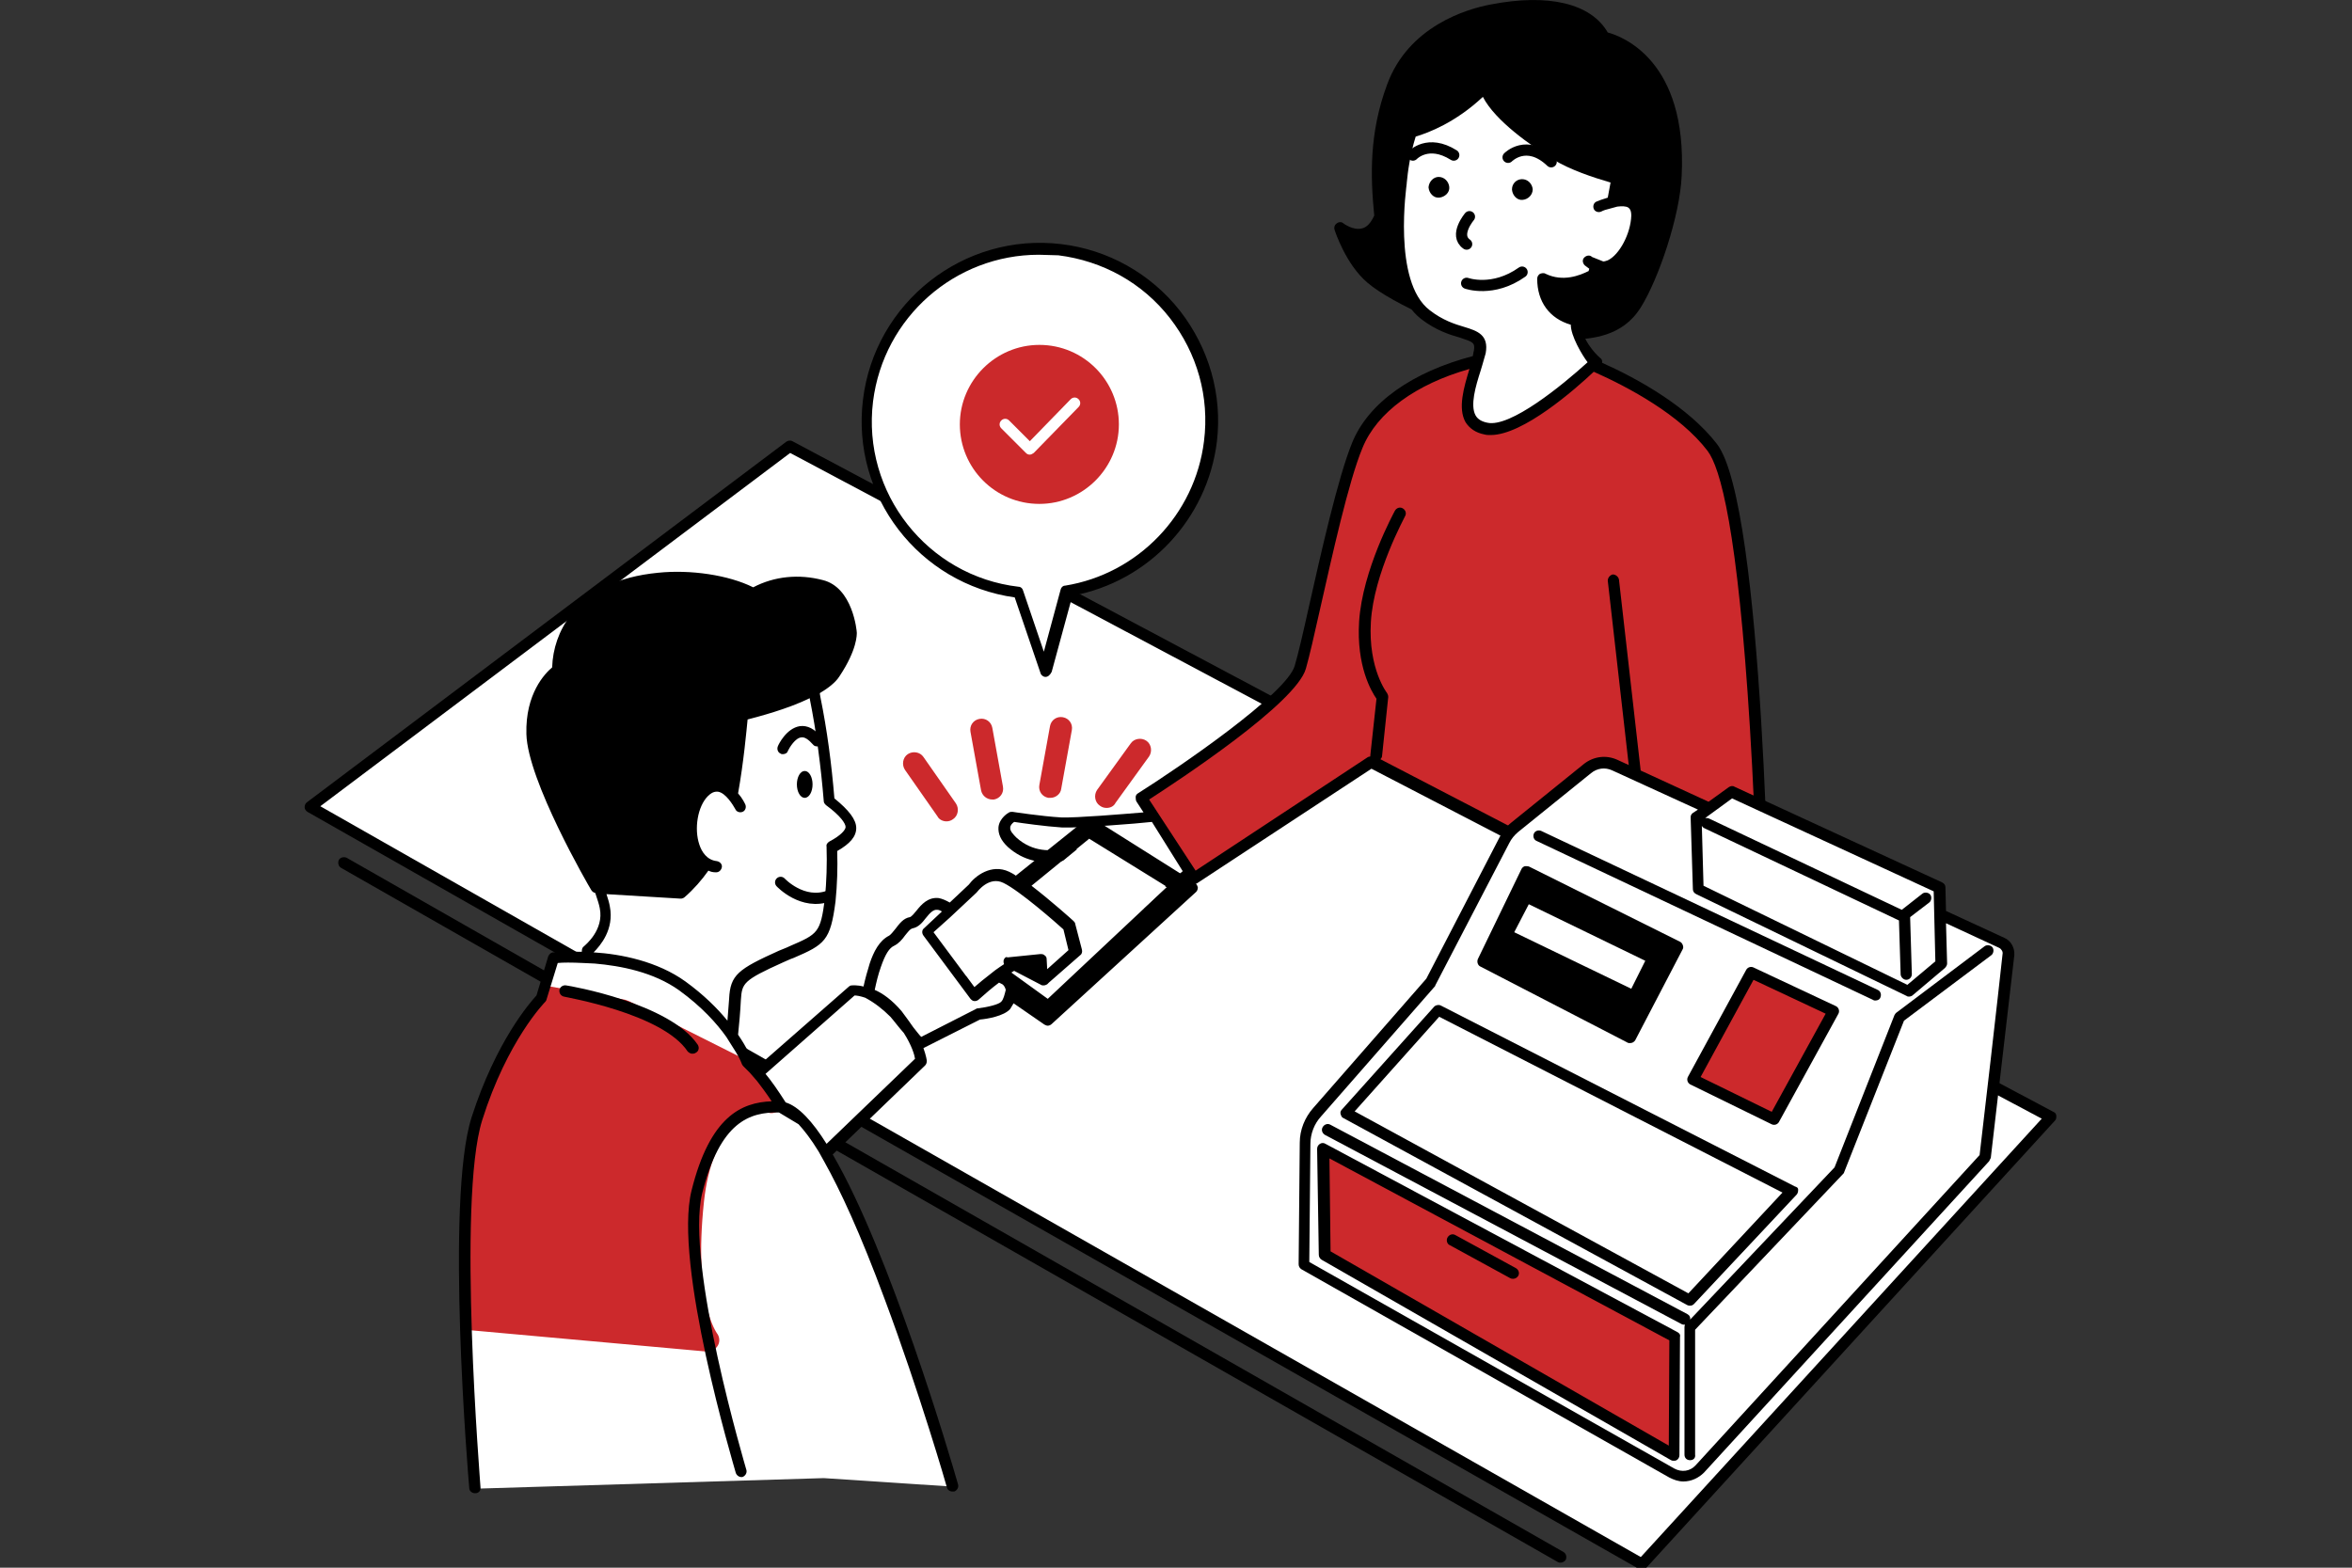 <?xml version="1.0" encoding="utf-8"?>
<!-- Generator: Adobe Illustrator 28.0.0, SVG Export Plug-In . SVG Version: 6.00 Build 0)  -->
<svg version="1.1" id="レイヤー_1" xmlns="http://www.w3.org/2000/svg" xmlns:xlink="http://www.w3.org/1999/xlink" x="0px"
	 y="0px" viewBox="0 0 420 280" style="enable-background:new 0 0 420 280;" xml:space="preserve">
<rect x="0" y="0" width="420" height="280" fill="#333333" stroke="none"/>
<style type="text/css">
	.st0{fill-rule:evenodd;clip-rule:evenodd;fill:#FFFFFF;}
	.st1{fill-rule:evenodd;clip-rule:evenodd;fill:#CC292C;}
	.st2{fill-rule:evenodd;clip-rule:evenodd;}
	.st3{fill:none;stroke:#000000;stroke-width:2;stroke-linecap:round;stroke-linejoin:round;}
	.st4{fill:#CC292C;}
	.st5{fill:#020000;}
	.st6{fill:#CB292B;}
	.st7{fill:#FFFFFF;}
</style>
<g id="グループ_332" transform="translate(-740 -1276)">
	<g>
		<path id="パス_1130_00000098218416240304164170000007372778212838333320_" class="st0" d="M795.4,1420.1l85.6-64.4l225.2,119.8
			l-73,79.9L795.4,1420.1z"/>
		<path d="M1033.3,1556.4c-0.2,0-0.3,0-0.5-0.1L794.9,1421c-0.3-0.2-0.5-0.5-0.5-0.8c0-0.3,0.1-0.7,0.4-0.9l85.6-64.4
			c0.3-0.2,0.7-0.3,1.1-0.1l225.2,119.8c0.3,0.1,0.5,0.4,0.5,0.7c0,0.3,0,0.6-0.2,0.8l-73,79.9
			C1033.8,1556.3,1033.5,1556.4,1033.3,1556.4z M797.2,1420l235.8,134.1l71.6-78.3l-223.5-118.9L797.2,1420z"/>
		<path d="M1018.7,1555.1c-0.2,0-0.3,0-0.5-0.1l-217.3-124c-0.5-0.3-0.6-0.9-0.4-1.4c0.3-0.5,0.9-0.6,1.4-0.4l217.3,124
			c0.5,0.3,0.6,0.9,0.4,1.4C1019.4,1554.9,1019,1555.1,1018.7,1555.1z"/>
	</g>
	<g>
		<path id="パス_1132_00000019679465764540722430000012482166016570666153_" class="st1" d="M1018.1,1338.6
			c0,0,19.4,6.5,27.7,17.3c8.3,10.8,9.4,92.5,9.4,92.5l-70.2-36.3l-31.7,20.9l-9.4-14.4c0,0,26.6-16.9,28.4-23.4s6.5-30.6,10.1-39.6
			C986,1346.6,998.7,1339,1018.1,1338.6"/>
		<path id="パス_1135_00000119097585946522907050000006237147602669204139_" class="st0" d="M946.1,1421.9c0,0-12.9,1.2-16.5,1
			c-3.6-0.2-8.8-1-8.8-1s-3.2,1.7,0,4.6c3.1,2.8,6.6,2.7,9.3,2.2s8.8,2.9,8.8,2.9l6.5,6.2l7-5.8L946.1,1421.9z"/>
		<path d="M1027.1,1281.8c-3-5.2-10.6-7-20.9-5c-4.3,0.8-14.7,3.9-18.5,14.3c-3.2,8.6-3,16.3-2.3,23.4c-0.6,1.3-1.3,2.1-2.2,2.3
			c-1.6,0.4-3.3-0.9-3.3-0.9c-0.3-0.3-0.8-0.3-1.2,0c-0.4,0.3-0.5,0.7-0.4,1.1c0.1,0.3,2,6.2,5.9,9.5c4.4,3.8,17.2,9.3,21.9,9.9
			c2.8,0.3,5.7,0.5,8.5,0.5c1.9,0,3.8-0.1,5.6-0.2h0.3c3.7-0.2,9.2-0.5,12.5-5.8c3.2-5.1,7-16.4,7.3-23.5
			C1041.3,1286.8,1029.7,1282.5,1027.1,1281.8z"/>
		<path class="st0" d="M1027.9,1312.2c1.2-5.9,1.9-11.7,0.9-15.3c-2.3-8.6-6.9-15.2-16.7-14.7c-15.8,0.8-20.9,15.5-22,26.4l0,0
			c0,0-2.7,18,4.5,23.6c5.7,4.4,10.5,2.5,9.7,6.6c-0.8,4.2-5.2,12.5,1,13.8s19.7-11.9,19.7-11.9s-5.2-4.4-3.1-8.8
			c0.6-1.4,1.8-4.4,3-8.2c3.8,1.4,7.2-4.6,7.3-8.9C1032.4,1311.7,1029.9,1311.7,1027.9,1312.2z"/>
		<path d="M1046.6,1355.3c-5.1-6.6-14-11.6-20.5-14.5c0-0.1,0-0.1,0-0.2c0-0.3-0.1-0.5-0.4-0.7c0,0-2.9-2.5-3.2-5.4
			c0.6,0.1,1.3,0.1,1.8,0.1c3.5,0,5.5-1.4,5.6-1.4c0.5-0.3,0.6-0.9,0.2-1.4c-0.3-0.4-0.8-0.5-1.3-0.3l-3.2-6
			c0.1-0.1,0.1-0.1,0.1-0.1c0.2-0.2,0.3-0.4,0.4-0.6c0.5,0,1.1-0.1,1.6-0.4c3.1-1.4,5.3-6.1,5.4-9.7c0.1-1.8-0.7-2.7-1.4-3.1
			c-0.8-0.5-1.7-0.6-2.7-0.6c0.1-0.6,0.2-1.2,0.3-1.8c1,0.3,1.7,0.4,1.8,0.4s0.1,0,0.2,0c0.5,0,0.9-0.3,1-0.8c0-0.1,0-0.2,0-0.3h0.2
			l1.2-10.4l-3.3-8.6l-9.3-7.8l-4-1.5l-12.2-0.3l-8.5,5.7l-5.4,8.8l-0.8,4.7c-0.2,0.2-0.2,0.5-0.2,0.8v0.1v0.2h0.1
			c0.1,0.1,0.1,0.2,0.2,0.3c-0.6,2.4-1.1,5-1.4,8c-0.2,1.1-2.7,18.7,4.9,24.5c2.6,2,5.1,2.8,6.9,3.3c2.4,0.8,2.7,0.9,2.5,2.3
			c-0.1,0.3-0.1,0.6-0.2,1c-10.7,2.8-18.7,8.3-21.6,15.6c-2.5,6.2-5.5,19.5-7.7,29.3c-1,4.5-1.9,8.4-2.5,10.4
			c-1.4,5-20.7,18.2-28,22.8c-0.2,0.1-0.4,0.4-0.4,0.6c0,0.2,0,0.5,0.1,0.8l1.3,2c-3.6,0.3-12,1-14.7,0.9c-3.5-0.2-8.7-1-8.7-1
			c-0.2,0-0.4,0-0.6,0.1s-1.7,1-1.9,2.6c-0.1,1.2,0.4,2.4,1.7,3.6c2.7,2.4,6,3.2,10.2,2.4c1.7-0.3,5.8,1.5,8,2.7l6.4,6.1
			c0.2,0.2,0.4,0.3,0.7,0.3c0.2,0,0.5-0.1,0.6-0.2l6.3-5.2l0.1,0.1c0.1,0.2,0.4,0.4,0.6,0.4c0.3,0.1,0.5,0,0.8-0.1l31.2-20.5
			l69.6,36.1c0.1,0.1,0.3,0.1,0.5,0.1c0.2,0,0.4,0,0.5-0.1c0.3-0.2,0.5-0.5,0.5-0.9C1056.1,1445,1055,1366.2,1046.6,1355.3z
			 M1005.3,1339.1C1005.3,1339,1005.3,1339,1005.3,1339.1c0.6-3.3-1.5-4-3.8-4.7c-1.7-0.5-3.9-1.2-6.2-3c-6.7-5.1-4.1-22.4-4.1-22.6
			c0,0,0,0,0-0.1c0.2-2.1,0.6-5.1,1.6-8.3c2.3-0.7,7.1-2.5,12-7.1c2.2,4.3,8.7,8.8,12.6,11.2c2.9,1.8,7.1,3.2,10.2,4.1
			c-0.2,0.9-0.3,1.8-0.5,2.7c-1,0.3-1.8,0.6-2,0.7c-0.5,0.2-0.7,0.8-0.5,1.3c0.2,0.5,0.8,0.7,1.3,0.5c0.2-0.1,0.4-0.2,0.7-0.3
			l2.2-0.6c0.8-0.1,1.6-0.1,2,0.2c0.1,0.1,0.5,0.3,0.5,1.4c-0.1,3.2-2.1,7-4.2,8c-0.3,0.1-0.6,0.2-0.8,0.2l-2-0.8
			c-0.4-0.4-1-0.3-1.4,0.1c-0.4,0.4-0.3,1,0.1,1.4c0.3,0.2,0.5,0.4,0.8,0.6c0,0.1-0.1,0.2-0.1,0.4c-1.6,0.8-4.6,2-7.7,0.5
			c-0.3-0.2-0.7-0.1-1,0c-0.3,0.2-0.5,0.5-0.5,0.9c0,4.1,2.2,7.1,6,8.2c0,2,2,5.4,3,6.7c-4.5,4.1-13.8,11.7-17.9,10.8
			c-1-0.2-1.7-0.6-2.1-1.3c-1-1.8,0-5.2,0.9-8c0.1-0.3,0.2-0.7,0.3-1 M945.5,1436.4l-5.8-5.6c-0.1-0.1-0.1-0.1-0.2-0.2
			c-0.6-0.3-5.6-3.1-8.7-3.1c-0.3,0-0.5,0-0.8,0.1c-2.2,0.4-5.5,0.7-8.5-2c-0.5-0.5-1.2-1.2-1.1-1.8c0-0.4,0.4-0.8,0.7-1
			c1.3,0.2,5.5,0.8,8.6,1c3.2,0.1,13.4-0.7,16-1l5.5,8.8L945.5,1436.4z M1035.6,1437.1c0-0.1,0-0.2,0-0.4l-6.5-57.2
			c-0.1-0.5-0.6-0.9-1.1-0.9c-0.5,0.1-0.9,0.6-0.9,1.1l6.4,56.3l-47-24.4c0.2-0.2,0.3-0.4,0.3-0.6l1.1-10.5c0-0.3-0.1-0.5-0.2-0.7
			c0,0-3.4-4.3-2.9-12.7c0.5-8.7,6.1-18.8,6.1-18.9c0.3-0.5,0.1-1.1-0.4-1.4c-0.5-0.3-1.1-0.1-1.4,0.4c-0.2,0.4-5.8,10.6-6.4,19.8
			c-0.5,8,2.2,12.5,3.1,13.8l-1.1,10.1c0,0.1,0,0.1,0,0.2c-0.1,0-0.3,0.1-0.4,0.1l-30.8,20.3l-8.3-12.7c5.1-3.3,26.3-17.2,28-23.4
			c0.6-2.1,1.5-6,2.5-10.5c2.2-9.7,5.1-22.9,7.6-28.9c2.6-6.4,9.6-11.4,19.1-14.1c-1,3.3-2.1,7-0.7,9.5c0.7,1.1,1.8,1.9,3.4,2.2
			c0.3,0.1,0.7,0.1,1.1,0.1c5.8,0,15.1-8.2,18.4-11.3c6.3,2.8,15.4,7.7,20.3,14.1c2.3,3,5.4,14,7.6,49.7c1.1,17.9,1.5,35.2,1.5,40.5
			L1035.6,1437.1z"/>
		<path id="パス_1159_00000083075785871843929340000009698797026828342454_" class="st2" d="M996.9,1307.6c1,0,1.8,0.8,1.9,1.8
			c0.1,1-0.8,1.8-1.8,1.9c-1,0.1-1.8-0.8-1.9-1.8v-0.1C995.2,1308.4,996,1307.6,996.9,1307.6"/>
		<path id="パス_1160_00000097461882657368021830000009806796031637723525_" class="st2" d="M1011.8,1308c1,0,1.8,0.8,1.9,1.8
			c0,1-0.8,1.8-1.8,1.9s-1.8-0.8-1.9-1.8v-0.1C1010,1308.8,1010.8,1308,1011.8,1308"/>
		<path id="パス_1161_00000018215877187426753610000006867992356843326375_" class="st3" d="M1002.4,1314.7c0,0-2.8,3.3-0.5,4.9
			 M1009.3,1304.1c0,0,3.3-3.4,7.7,0.8 M992.3,1303.7c0,0,2.7-2.9,7.3,0 M1001.9,1326.6c0,0,4.7,1.7,9.9-2"/>
	</g>
	<g>
		<path class="st0" d="M927.1,1454.4l21.3-19.9l-13.9-8.6l-11.1,9.1c-1.4-1-2.6-1.9-3.6-2.3c-3.4-1.6-6,2.1-6,2.1l-4.1,3.8
			c-0.8-0.6-1.6-1-2.3-1.1c-2.2-0.3-3.3,3.1-4.8,3.4c-1.5,0.3-2.1,2.6-3.5,3.2c-1.3,0.6-2.1,2-3,4.4c-0.5,1.6-1,3.3-1.2,5l0,0
			c-1.7-0.6-2.8-0.5-2.8-0.5l-16.9,14.9c-1.2-1.3-1.9-1.9-1.9-1.9s-0.7-2-2.7-4.8c0.2-1.9,0.4-4.4,0.5-6.5c0.2-3.7,1.1-4.4,8.1-7.6
			c7-3.2,7.9-2.8,8.8-10.1c0.3-3.1,0.4-6.3,0.3-9.4l0,0c1.4-0.7,3.4-2,3.4-3.5c0-1.6-2.5-3.7-3.9-4.7c-0.5-6.2-1.3-12.4-2.5-18.5
			c-2.6-12.9-13.8-17.1-24.3-17.1c-10.5,0-17.7,6.8-20.6,18.4s6.4,31.5,7.4,36.1c0.9,4.6-3.1,7.7-3.1,7.7c0,0.4,0.1,0.8,0.1,1.2
			c-3.6-0.2-6.2,0.1-6.2,0.1l-2.2,7.2c0,0-6.8,6.8-11.5,21.6c-4.7,14.8-0.4,65.8-0.4,65.8l62.6-1.9l22.7,1.5c0,0-12-41.5-22.7-59.5
			l17.1-16.4l-0.3-3.1l10.5-5.3c0,0,4-0.4,4.9-1.5c0.9-1.1,1.2-3.7-0.3-4.7c-0.4-0.2-0.9-0.4-1.3-0.5c0.6-0.5,1.2-0.9,1.8-1.3
			L927.1,1454.4z"/>
		<path class="st4" d="M879.1,1471.6l-4.7-5.5c-0.2-0.2-0.4-0.4-0.6-0.5l-21.5-10.8c-0.2-0.1-0.4-0.1-0.5-0.2l-14.1-2.5
			c-0.3,1.2-0.4,1.4-0.9,2.1c-0.3,0.5-8.8,10.8-12.4,22.3c-2.5,7.9-2.2,34-2.1,35.1c0,1,0.8,1.9,1.8,2l42.1,3.8c0.1,0,0.1,0,0.2,0
			c0.7,0,1.4-0.4,1.8-1.1c0.4-0.7,0.3-1.6-0.2-2.2c0-0.1-4.2-5.4-2.3-23.4c0.7-6.6,2.7-11.5,5.9-14c2.9-2.3,5.8-2,5.9-1.9
			c0.8,0.1,1.6-0.3,2-1C879.7,1473.1,879.6,1472.2,879.1,1471.6z"/>
		<path d="M953.3,1433.6l-18.1-11.4c-0.4-0.2-0.8-0.2-1.2,0.1l-12.6,10.1c-0.4-0.3-0.8-0.5-1.2-0.7c-3.2-1.5-6.1,0.8-7.2,2.3
			l-3.4,3.2c-0.7-0.4-1.4-0.7-2-0.8c-1.9-0.2-3.1,1.2-3.9,2.2c-0.4,0.5-0.9,1.1-1.2,1.2c-1.2,0.2-1.9,1.2-2.6,2.1
			c-0.4,0.5-0.8,1-1.1,1.2c-1.8,0.9-2.8,2.9-3.5,5c-0.4,1.3-0.8,2.7-1.1,4.1c-1.2-0.3-2-0.2-2.1-0.2c-0.2,0-0.4,0.1-0.5,0.2
			l-16.2,14.2c-0.5-0.5-0.9-0.9-1.1-1.1c-0.2-0.6-1-2.3-2.5-4.5c0.2-1.8,0.4-4.2,0.5-6.2c0.2-3,0.4-3.5,7.5-6.7
			c0.7-0.3,1.3-0.6,1.9-0.8c5.6-2.4,6.6-3.1,7.5-10.1c0.3-3,0.4-6,0.3-9c2.3-1.3,3.4-2.6,3.4-4.1s-1.3-3.2-3.9-5.3
			c-0.5-6.1-1.3-12.2-2.5-18.1c0-0.2-0.1-0.4-0.1-0.7c1.5-0.9,2.8-1.9,3.5-3c3.2-4.8,3.1-7.5,3.1-7.8l0,0c0-0.3-0.7-8.1-6.1-9.4
			c-4.2-1.1-8.6-0.7-12.4,1.3c-4.4-2.2-11.2-3.2-17-2.6c-7.2,0.7-12.5,3.3-15.6,7.6c-2.1,2.7-3.2,6-3.3,9.3
			c-1.3,1.1-4.8,4.7-4.6,11.9c0.2,8.3,11.1,27.1,11.6,27.9c0.2,0.3,0.4,0.4,0.7,0.5c0.4,1.2,0.7,2.1,0.8,2.7
			c0.8,3.9-2.6,6.6-2.8,6.8c-0.3,0.2-0.4,0.5-0.4,0.9c0,0,0,0,0,0.1c-2.9-0.1-4.9,0.1-5.1,0.1c-0.4,0-0.7,0.3-0.9,0.7l-2.1,7
			c-1.1,1.2-7.2,8.1-11.6,21.8c-4.7,14.8-0.6,64.1-0.4,66.2c0,0.5,0.5,0.9,1,0.9h0.1c0.6,0,1-0.5,0.9-1.1c0-0.5-4.2-51.1,0.3-65.5
			c4.5-14.3,11.2-21.1,11.3-21.2c0.1-0.1,0.2-0.3,0.2-0.4l2-6.5c0.9-0.1,2.5-0.1,4.5,0l2.1,0.1c4.6,0.4,10.5,1.5,15.1,4.8
			c4,2.9,6.7,5.9,8.4,8.3l1.7,2.7c0.8,1.3,1.1,2.2,1.1,2.2c0.1,0.2,0.2,0.3,0.3,0.4c0,0,0.4,0.4,1.1,1.1l1.3,1.5
			c0.7,0.9,1.6,2.1,2.6,3.6c-5.4,0.2-11,2.7-14.3,15.9c-3.3,13.1,7.5,49,7.9,50.5c0.2,0.5,0.7,0.8,1.2,0.7c0.5-0.2,0.8-0.7,0.7-1.2
			c-0.1-0.4-11-36.9-7.9-49.5c3.2-12.8,8.5-14.5,13.7-14.4l3.5,2.1c1,1.1,2.2,2.6,3.6,4.9l1,1.8c2.8,5,6.4,12.7,10.8,24.6
			c6.2,16.6,11.1,33.5,11.1,33.6c0.1,0.4,0.5,0.7,1,0.7c0.1,0,0.2,0,0.3,0c0.5-0.2,0.8-0.7,0.7-1.2c-1.5-5.3-12.2-41.5-22.4-59
			l16.5-15.9c0.2-0.2,0.3-0.5,0.3-0.8c0-0.1-0.1-0.9-0.6-2.3l10.1-5.1c1.2-0.1,4.3-0.6,5.4-1.9c0.2-0.3,0.4-0.7,0.6-1l5.5,3.8
			c0.2,0.1,0.4,0.2,0.6,0.2s0.5-0.1,0.7-0.3l25.8-23.6c0.2-0.2,0.3-0.5,0.3-0.8C953.8,1434.1,953.6,1433.8,953.3,1433.6z
			 M870.2,1454.4c-0.1,1.2-0.2,2.5-0.3,3.9c-1.8-2.2-4.2-4.6-7.5-7c-5-3.6-11.5-4.9-16.4-5.2c1.2-1.2,3.7-4.1,2.9-8.2
			c-0.1-0.6-0.3-1.3-0.6-2.2l13.2,0.8c0,0,0,0,0.1,0c0.2,0,0.5-0.1,0.7-0.3c1.6-1.4,3-3,4.2-4.7c0.4,0.2,0.8,0.3,1.3,0.3h0.1
			c0.5,0,0.9-0.4,1-0.9s-0.3-1-0.9-1.1c-1.8-0.2-2.7-1.7-3.1-2.9c-1-2.9-0.3-6.9,1.5-8.7c0.9-0.9,1.5-0.8,1.8-0.8
			c1.4,0.2,2.7,2.4,3.1,3.1c0.2,0.5,0.8,0.7,1.3,0.5s0.7-0.8,0.5-1.3c-0.1-0.2-0.5-1.1-1.3-2c1-5.6,1.5-11.2,1.7-13.2
			c1.9-0.5,7-1.8,11.1-3.8v0.1c1.2,6,2,12.2,2.5,18.3c0,0.3,0.2,0.5,0.4,0.7c2.6,1.9,3.5,3.3,3.5,3.9c0,0.5-0.8,1.5-2.9,2.6
			c-0.3,0.2-0.6,0.5-0.5,0.9c0.1,3.1,0,6.2-0.3,9.3c-0.8,6.1-1.2,6.3-6.3,8.5c-0.6,0.3-1.2,0.5-1.9,0.8
			C871.8,1449.1,870.4,1450.1,870.2,1454.4z M887.6,1480.3c-2.5-4-5-6.7-7.3-7.4c-1.4-2.2-2.6-3.9-3.6-5.1l15.9-14
			c0.4,0,1,0.1,1.9,0.4c1.7,0.9,3.2,2.1,4.5,3.4c0.7,0.8,1.5,1.9,2.4,2.9c1.4,2.2,1.9,3.9,2,4.6L887.6,1480.3z M918.8,1454.9
			c-0.4,0.5-2.5,1-4.2,1.2c-0.1,0-0.2,0-0.3,0.1l-9.8,5c-0.4-0.4-0.9-1.1-1.4-1.7c-0.6-0.9-1.3-1.8-2.1-2.9c-1.7-2-3.4-3.2-4.8-3.8
			c0.3-1.4,0.6-2.7,1.1-4.1c0.8-2.3,1.5-3.4,2.4-3.8c0.8-0.4,1.4-1.1,1.9-1.8c0.5-0.6,0.9-1.2,1.4-1.3c1-0.2,1.7-1,2.3-1.8
			c0.8-1,1.4-1.6,2.1-1.5c0.2,0,0.5,0.1,0.8,0.3l-3.2,3c-0.4,0.3-0.4,0.9-0.1,1.3l8.4,11.3c0.2,0.2,0.4,0.4,0.7,0.4h0.1
			c0.2,0,0.5-0.1,0.7-0.3c1.1-1,2.4-2.1,3.6-3c0.2,0.1,0.4,0.2,0.6,0.3c0.3,0.2,0.5,0.6,0.6,1
			C919.4,1453.6,919.2,1454.5,918.8,1454.9z M919.2,1447.6c0,0.2,0,0.4,0.1,0.6c-0.5,0.3-1,0.7-1.6,1.1l-2.4,1.9
			c-0.5,0.4-0.9,0.8-1.3,1.1l-1.4-1.9l-0.1-0.1l-5.8-7.8l2.9-2.6l4.7-4.4l0.1-0.1c0.1-0.1,2.2-3,4.8-1.7c2.9,1.4,9.5,7.2,10.7,8.3
			l0.9,3.7l-3.8,3.4l-0.1-1.8c0-0.3-0.1-0.5-0.4-0.7c-0.2-0.2-0.5-0.2-0.7-0.2l-5.9,0.6C919.7,1446.8,919.3,1447.1,919.2,1447.6z
			 M927.1,1454.4l-6.5-4.7c0.2-0.1,0.3-0.2,0.5-0.3l4.8,2.5c0.1,0.1,0.3,0.1,0.5,0.1s0.4-0.1,0.6-0.2c0.1-0.1,0.2-0.2,0.3-0.3
			l5.6-4.9c0.3-0.2,0.4-0.6,0.3-1l-1.2-4.6c0-0.2-0.2-0.4-0.3-0.5c-0.2-0.2-4-3.6-7.5-6.3l10.3-8.4l13.9,8.6L927.1,1454.4z"/>
		<path d="M863.6,1464.2c-0.3,0-0.6-0.2-0.8-0.4c-4.5-6.8-21.9-9.7-22.1-9.8c-0.5-0.1-0.9-0.6-0.8-1.2c0.1-0.5,0.6-0.9,1.2-0.8
			c0.8,0.1,18.5,3.2,23.5,10.6c0.3,0.5,0.2,1.1-0.3,1.4C864,1464.2,863.8,1464.2,863.6,1464.2z"/>
		<path id="パス_1164_00000150790949113374825260000012615144088324871562_" class="st3" d="M879.4,1433.6c0,0,3.9,4.2,8.7,2.4"/>
		<path id="パス_1169_00000167392774784193569600000014724184076026324382_" class="st2" d="M883.7,1413.7c0.8,0,1.4,1.1,1.4,2.4
			c0,1.3-0.6,2.4-1.4,2.4c-0.8,0-1.4-1.1-1.4-2.4C882.3,1414.8,882.9,1413.7,883.7,1413.7"/>
		<path class="st5" d="M879.8,1410.7c-0.1,0-0.3,0-0.4-0.1c-0.5-0.2-0.7-0.8-0.5-1.3c0.1-0.3,1.5-3.2,3.9-3.6c1.4-0.2,2.7,0.5,3.9,2
			c0.3,0.4,0.3,1.1-0.1,1.4c-0.4,0.3-1.1,0.3-1.4-0.1c-0.8-0.9-1.5-1.4-2.1-1.3c-1.1,0.1-2.1,1.8-2.4,2.4
			C880.6,1410.5,880.2,1410.7,879.8,1410.7z"/>
		<path class="st4" d="M909,1422.7c-0.6,0-1.3-0.3-1.6-0.9l-5.8-8.3c-0.6-0.9-0.4-2.2,0.5-2.8c0.9-0.6,2.2-0.4,2.8,0.5l5.8,8.3
			c0.6,0.9,0.4,2.2-0.5,2.8C909.8,1422.6,909.4,1422.7,909,1422.7z M937.6,1420.3c-0.4,0-0.8-0.1-1.2-0.4c-0.9-0.6-1.1-1.9-0.5-2.8
			l6-8.3c0.6-0.9,1.9-1.1,2.8-0.5c0.9,0.6,1.1,1.9,0.5,2.8l-6,8.3C938.9,1420,938.3,1420.3,937.6,1420.3z M917.2,1418.8
			c-1,0-1.8-0.7-2-1.6l-1.9-10.5c-0.2-1.1,0.5-2.1,1.6-2.3c1.1-0.2,2.1,0.5,2.3,1.6l1.9,10.5c0.2,1.1-0.5,2.1-1.6,2.3
			C917.4,1418.8,917.3,1418.8,917.2,1418.8z M927.6,1418.5c-0.1,0-0.2,0-0.4,0c-1.1-0.2-1.8-1.2-1.6-2.3l1.9-10.5
			c0.2-1.1,1.2-1.8,2.3-1.6c1.1,0.2,1.8,1.2,1.6,2.3l-1.9,10.5C929.4,1417.8,928.5,1418.5,927.6,1418.5z"/>
	</g>
	<g>
		<path class="st0" d="M1097.5,1444.4l-11-5l-0.1-4.8l-37.1-17.1l-4.1,3l-16.9-7.7c-1.6-0.7-3.5-0.5-4.8,0.6l-13,10.5
			c-0.8,0.6-1.4,1.4-1.9,2.3l-13.2,25.4l-20.3,23.2c-1.4,1.5-2.1,3.5-2.1,5.6c-0.1,6.7-0.2,21.7-0.2,21.7l65.7,37.2
			c1.6,0.9,3.7,0.6,5-0.8l50.9-55.6c0,0,3.4-29.2,4.2-36.2C1098.8,1445.6,1098.3,1444.7,1097.5,1444.4z"/>
		<path id="パス_1181_00000149344494448806017790000000764355888418522037_" class="st1" d="M976.9,1481.4l62.2,33.6v20.5
			l-62-35.5L976.9,1481.4z"/>
		<path id="パス_1183_00000115491106249863216620000014867778110965891215_" class="st1" d="M1052.7,1449.7l-10.4,19.1l14.5,7.1
			l10.6-19.3L1052.7,1449.7z"/>
		<path d="M1041.8,1536.8c-0.6,0-1-0.4-1-1v-22.7c0-0.2,0-0.3,0.1-0.5c-0.2,0-0.4,0-0.6-0.1l-63.7-33.8c-0.5-0.3-0.7-0.9-0.4-1.4
			c0.3-0.5,0.9-0.7,1.4-0.4l63.7,33.8c0.4,0.2,0.6,0.6,0.5,1l25.8-27.2l10.7-27.2c0.1-0.2,0.2-0.3,0.3-0.4l15.8-11.9
			c0.4-0.3,1.1-0.2,1.4,0.2c0.3,0.4,0.2,1.1-0.2,1.4l-15.6,11.7l-10.7,27.1c0,0.1-0.1,0.2-0.2,0.3l-26.4,27.8v22.3
			C1042.8,1536.4,1042.4,1536.8,1041.8,1536.8L1041.8,1536.8z"/>
		<path id="パス_1184_00000088117616508461513580000010702268834825978527_" class="st3" d="M1052.7,1449.7l-10.4,19.1l14.5,7.1
			l10.6-19.3L1052.7,1449.7z"/>
		<path d="M1060.5,1487.9l-63.2-32.3c-0.4-0.2-0.9-0.1-1.2,0.2l-16.5,18.4c-0.2,0.2-0.3,0.5-0.2,0.8c0.1,0.3,0.2,0.6,0.5,0.7
			l61.4,33.4c0.2,0.1,0.3,0.1,0.5,0.1c0.3,0,0.5-0.1,0.7-0.3l18.3-19.5c0.2-0.2,0.3-0.5,0.3-0.9S1060.8,1488,1060.5,1487.9z
			 M1041.5,1507l-59.6-32.5l15.1-16.9l61.3,31.4L1041.5,1507z"/>
		<path d="M998.9,1498.4l10.8,5.9c0.2,0.1,0.3,0.1,0.5,0.1c0.4,0,0.7-0.2,0.9-0.5c0.3-0.5,0.1-1.1-0.4-1.4l-10.8-5.9
			c-0.5-0.3-1.1-0.1-1.4,0.4C998.2,1497.5,998.4,1498.2,998.9,1498.4z"/>
		<path d="M1074.9,1454.7c-0.1,0-0.3,0-0.4-0.1l-60.1-28.4c-0.5-0.2-0.7-0.8-0.5-1.3c0.2-0.5,0.8-0.7,1.3-0.5l60.1,28.4
			c0.5,0.2,0.7,0.8,0.5,1.3C1075.7,1454.5,1075.3,1454.7,1074.9,1454.7z"/>
		<path d="M1039.5,1513.9l-62.8-33.6c-0.3-0.2-0.7-0.2-1,0c-0.3,0.2-0.5,0.5-0.5,0.9l0.3,18.9c0,0.4,0.2,0.7,0.5,0.9l62.4,35.8
			c0.2,0.1,0.3,0.1,0.5,0.1c0.2,0,0.3,0,0.5-0.1c0.3-0.2,0.5-0.5,0.5-0.9l0.1-21.1C1040.1,1514.4,1039.9,1514.1,1039.5,1513.9z
			 M1038,1534.2l-60.4-34.7l-0.2-16.6l60.7,32.5L1038,1534.2z"/>
		<path d="M1097.9,1443.5l-10.4-4.8l-0.1-4.2c0-0.4-0.2-0.7-0.6-0.9l-37.1-17.1c-0.3-0.2-0.7-0.1-1,0.1l-3.6,2.6l-16.3-7.5
			c-2-0.9-4.2-0.6-5.9,0.7l-13,10.5c-0.9,0.7-1.6,1.6-2.1,2.6l-13.1,25.3l-20.2,23.1c-1.5,1.7-2.4,3.9-2.4,6.2l-0.2,21.7
			c0,0.4,0.2,0.7,0.5,0.9l65.7,37.2c0.8,0.4,1.6,0.7,2.5,0.7c1.4,0,2.7-0.6,3.7-1.6l50.9-55.6c0.1-0.2,0.2-0.4,0.3-0.6
			c0,0,3.4-29.2,4.2-36.2C1099.8,1445.3,1099.1,1444,1097.9,1443.5z M1049.3,1418.6l36,16.6l0.3,12.5l-5,4.2l-36.4-17.7l-0.3-10.7
			c0.1,0.2,0.2,0.3,0.4,0.4l34.8,16.5l0.3,9.6c0,0.5,0.5,1,1,1l0,0c0.6,0,1-0.5,1-1l-0.3-10c0-0.1,0-0.1,0-0.2l3.4-2.6
			c0.4-0.3,0.5-1,0.2-1.4c-0.3-0.4-1-0.5-1.4-0.2l-3.7,2.9l-34.4-16.3c-0.2-0.1-0.5-0.1-0.7-0.1L1049.3,1418.6z M1043.9,1422.4
			C1043.9,1422.5,1043.9,1422.5,1043.9,1422.4L1043.9,1422.4L1043.9,1422.4z M1093.5,1482.3l-50.7,55.4c-1,1.1-2.5,1.3-3.8,0.6
			l-65.2-36.9l0.2-21.1c0-1.8,0.7-3.6,1.9-4.9l20.3-23.2c0.1-0.1,0.1-0.1,0.1-0.2l13.2-25.4c0.4-0.8,0.9-1.4,1.6-2l13-10.5
			c1.1-0.9,2.5-1.1,3.8-0.5l15.3,7l-0.9,0.6c-0.3,0.2-0.4,0.5-0.4,0.8l0.4,12.8c0,0.4,0.2,0.7,0.6,0.9l37.6,18.2
			c0.1,0.1,0.3,0.1,0.4,0.1c0.2,0,0.5-0.1,0.6-0.2l5.8-4.9c0.2-0.2,0.4-0.5,0.4-0.8l-0.2-7.2l9.5,4.4c0.4,0.2,0.7,0.7,0.6,1.1
			C1096.9,1453,1093.9,1479.1,1093.5,1482.3z"/>
		<path d="M1040.5,1444.8c-0.1-0.3-0.3-0.5-0.5-0.6l-26.9-13.4c-0.2-0.1-0.5-0.1-0.8-0.1c-0.3,0.1-0.5,0.3-0.6,0.5l-7.8,16.1
			c-0.2,0.5,0,1.1,0.4,1.3l26.3,13.6c0.1,0.1,0.3,0.1,0.5,0.1c0.4,0,0.7-0.2,0.9-0.5l8.5-16.3
			C1040.6,1445.3,1040.6,1445.1,1040.5,1444.8z M1031.3,1452.6l-20.9-10.1l2.6-5l20.8,10.1L1031.3,1452.6z"/>
	</g>
	<g>
		<path id="パス_1194_00000136387065985984543490000003477060432913813920_" class="st0" d="M921.9,1381.9
			c-16.9-2-28.9-17.4-26.9-34.3s17.4-28.9,34.3-26.9s28.9,17.4,26.9,34.3c-1.6,13.6-12.1,24.5-25.6,26.7l-3.8,14.2L921.9,1381.9z"/>
		<path d="M926.7,1396.9c-0.4,0-0.8-0.3-0.9-0.7l-4.6-13.5c-17.1-2.4-29.2-18.1-27.1-35.3c2.1-17.4,18-29.9,35.4-27.8
			c8.4,1,16,5.3,21.2,11.9c5.2,6.7,7.6,15,6.6,23.4c-1.7,13.8-12.2,25-25.8,27.5l-3.7,13.6C927.5,1396.6,927.1,1396.9,926.7,1396.9
			L926.7,1396.9z M925.5,1321.5c-14.9,0-27.7,11.1-29.6,26.2c-2,16.3,9.7,31.2,26,33.1c0.4,0,0.7,0.3,0.8,0.7l3.7,10.9l3-11.1
			c0.1-0.4,0.4-0.7,0.8-0.7c13-2.1,23.2-12.7,24.8-25.8c1-7.9-1.2-15.7-6.1-22c-4.9-6.3-12-10.2-19.9-11.2
			C927.9,1321.6,926.7,1321.5,925.5,1321.5z"/>
		<path id="パス_1062_00000080897297334327933410000010295449694678157471_" class="st6" d="M925.6,1366
			c-7.9,0-14.2-6.4-14.2-14.2c0-7.8,6.4-14.2,14.2-14.2c7.9,0,14.2,6.4,14.2,14.2l0,0C939.8,1359.6,933.4,1366,925.6,1366z"/>
		<path class="st7" d="M923.9,1357.2c-0.3,0-0.5-0.1-0.7-0.3l-4.4-4.4c-0.4-0.4-0.4-1,0-1.4c0.4-0.4,1-0.4,1.4,0l3.7,3.7l7.3-7.5
			c0.4-0.4,1-0.4,1.4,0c0.4,0.4,0.4,1,0,1.4l-8,8.2C924.4,1357,924.2,1357.2,923.9,1357.2L923.9,1357.2z"/>
	</g>
</g>
</svg>
